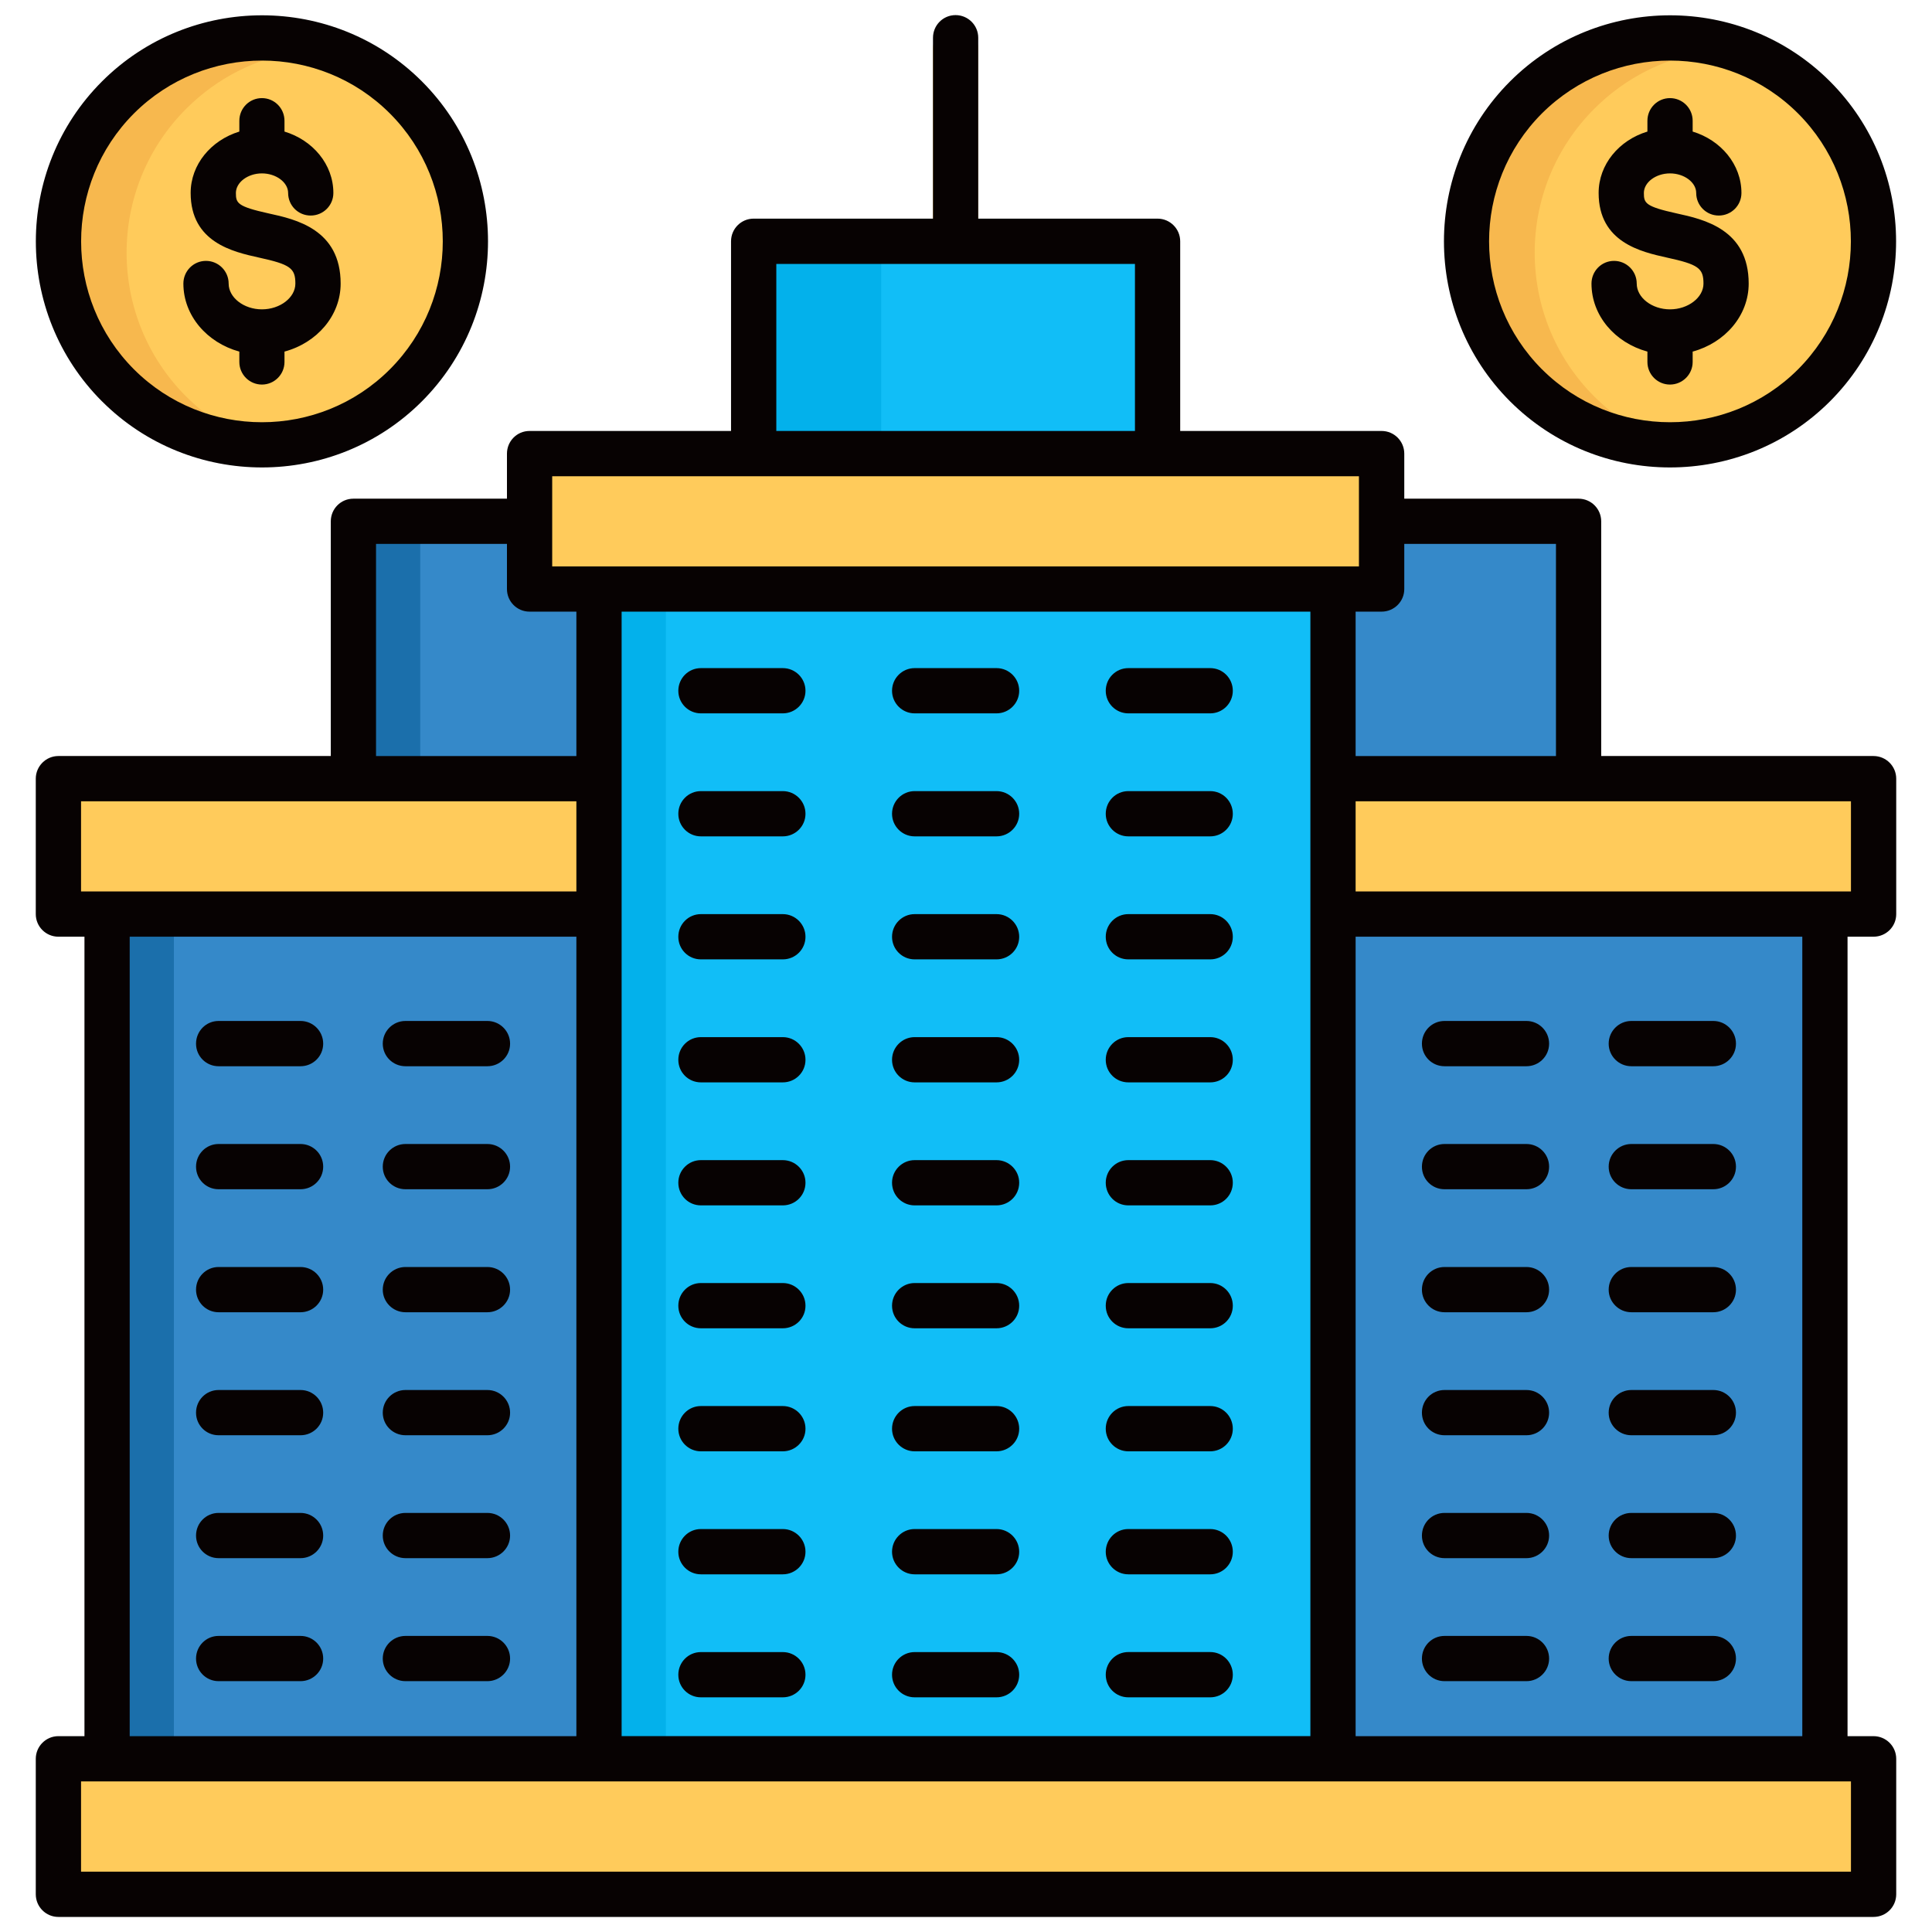 <svg width="60" height="60" viewBox="0 0 60 60" fill="none" xmlns="http://www.w3.org/2000/svg">
<path d="M30.38 7.843C30.38 8.232 30.065 8.547 29.676 8.547C29.287 8.547 28.972 8.232 28.972 7.843V1.525C28.972 1.136 29.287 0.821 29.676 0.821C30.065 0.821 30.38 1.136 30.38 1.525V7.843Z" fill="#FFCB5B"/>
<path d="M23.404 7.843H35.948V34.534H23.404V7.843Z" fill="#11BEF7"/>
<path d="M23.404 7.843H27.367V34.534H23.404V7.843Z" fill="#03B1EB"/>
<path d="M10.975 16.54H21.967V43.231H10.975V16.54Z" fill="#3589C9"/>
<path d="M3.324 27.578H23.667V59.179H3.324V27.578Z" fill="#3589C9"/>
<path d="M1.812 24.532H25.178V28.738H1.812V24.532Z" fill="#FFCB5B"/>
<path d="M38.03 16.54H49.022V43.231H38.03V16.54Z" fill="#3589C9"/>
<path d="M36.33 27.578H56.673V59.179H36.33V27.578Z" fill="#3589C9"/>
<path d="M34.818 24.532H58.184V28.738H34.818V24.532Z" fill="#FFCB5B"/>
<path d="M18.601 14.437H41.395V56.894H18.601V14.437Z" fill="#11BEF7"/>
<path fill-rule="evenodd" clip-rule="evenodd" d="M12.605 3.375C15.073 5.844 15.073 9.85 12.605 12.318C10.137 14.786 6.134 14.786 3.663 12.318C1.194 9.85 1.194 5.844 3.663 3.375C6.134 0.907 10.137 0.907 12.605 3.375Z" fill="#F7B84E"/>
<path fill-rule="evenodd" clip-rule="evenodd" d="M12.605 3.375C15.073 5.844 15.073 9.85 12.605 12.318C11.642 13.281 10.442 13.869 9.193 14.082C7.944 13.869 6.749 13.281 5.785 12.318C3.314 9.85 3.314 5.844 5.785 3.375C6.749 2.412 7.944 1.824 9.193 1.615C10.442 1.824 11.642 2.412 12.605 3.375Z" fill="#FFCB5B"/>
<path fill-rule="evenodd" clip-rule="evenodd" d="M56.334 3.375C58.802 5.844 58.802 9.85 56.334 12.318C53.865 14.786 49.863 14.786 47.391 12.318C44.923 9.85 44.923 5.844 47.391 3.375C49.863 0.907 53.865 0.907 56.334 3.375Z" fill="#F7B84E"/>
<path fill-rule="evenodd" clip-rule="evenodd" d="M56.334 3.375C58.803 5.844 58.803 9.85 56.334 12.318C55.371 13.281 54.172 13.869 52.923 14.082C51.674 13.869 50.478 13.281 49.515 12.318C47.043 9.85 47.043 5.844 49.515 3.375C50.478 2.412 51.674 1.824 52.923 1.615C54.172 1.824 55.371 2.412 56.334 3.375Z" fill="#FFCB5B"/>
<path d="M18.601 14.437H20.68V56.894H18.601V14.437Z" fill="#03B1EB"/>
<path d="M1.812 54.974H58.184V59.179H1.812V54.974Z" fill="#FFCB5B"/>
<path d="M16.445 14.437H42.907V18.646H16.445V14.437Z" fill="#FFCB5B"/>
<path d="M3.324 28.738H5.4V54.974H3.324V28.738Z" fill="#1B6FAB"/>
<path d="M10.975 16.54H13.051V24.532H10.975V16.54Z" fill="#1B6FAB"/>
<path d="M51.162 10.919V11.242C51.162 11.627 51.474 11.943 51.862 11.943C52.251 11.943 52.567 11.627 52.567 11.242V10.919C53.57 10.647 54.307 9.803 54.307 8.807C54.307 7.119 52.906 6.81 52.072 6.628C51.095 6.412 51.052 6.309 51.052 5.993C51.052 5.664 51.421 5.385 51.863 5.385C52.305 5.385 52.677 5.664 52.677 5.993C52.677 6.382 52.992 6.694 53.377 6.694C53.766 6.694 54.082 6.382 54.082 5.993C54.082 5.106 53.444 4.352 52.567 4.086V3.751C52.567 3.362 52.252 3.047 51.863 3.047C51.474 3.047 51.162 3.362 51.162 3.751V4.086C50.282 4.352 49.647 5.106 49.647 5.993C49.647 7.531 50.976 7.823 51.766 7.999C52.743 8.212 52.903 8.328 52.903 8.807C52.903 9.242 52.424 9.607 51.863 9.607C51.301 9.607 50.83 9.242 50.83 8.807C50.83 8.418 50.514 8.102 50.125 8.102C49.737 8.102 49.425 8.418 49.425 8.807C49.425 9.803 50.155 10.644 51.162 10.919H51.162ZM47.89 11.471C50.082 13.66 53.647 13.66 55.839 11.471C58.028 9.278 58.028 5.714 55.839 3.522C54.743 2.429 53.304 1.881 51.862 1.881C50.421 1.881 48.986 2.429 47.886 3.522C45.697 5.714 45.697 9.278 47.889 11.471H47.89ZM46.896 12.464C44.159 9.724 44.159 5.266 46.896 2.528C49.637 -0.209 54.095 -0.209 56.832 2.528C59.569 5.266 59.569 9.724 56.832 12.464C55.463 13.833 53.663 14.517 51.862 14.517C50.062 14.517 48.268 13.833 46.896 12.464ZM7.433 10.919V11.242C7.433 11.627 7.745 11.943 8.134 11.943C8.522 11.943 8.835 11.627 8.835 11.242V10.919C9.844 10.647 10.579 9.803 10.579 8.807C10.579 7.119 9.18 6.81 8.343 6.628C7.37 6.412 7.326 6.309 7.326 5.993C7.326 5.664 7.695 5.385 8.134 5.385C8.575 5.385 8.948 5.664 8.948 5.993C8.948 6.382 9.26 6.694 9.648 6.694C10.037 6.694 10.353 6.382 10.353 5.993C10.353 5.106 9.715 4.352 8.835 4.086V3.751C8.835 3.362 8.522 3.047 8.134 3.047C7.745 3.047 7.433 3.362 7.433 3.751V4.086C6.556 4.355 5.921 5.106 5.921 5.993C5.921 7.531 7.247 7.823 8.041 7.999C9.014 8.212 9.173 8.328 9.173 8.807C9.173 9.242 8.698 9.607 8.134 9.607C7.572 9.607 7.101 9.242 7.101 8.807C7.101 8.418 6.785 8.102 6.396 8.102C6.008 8.102 5.695 8.418 5.695 8.807C5.695 9.803 6.43 10.644 7.433 10.919ZM4.161 11.471C6.353 13.66 9.918 13.66 12.107 11.471C14.299 9.278 14.299 5.714 12.107 3.522C11.014 2.429 9.575 1.881 8.137 1.881C6.699 1.881 5.257 2.429 4.161 3.522C1.972 5.714 1.972 9.278 4.161 11.471ZM3.167 12.464C0.427 9.723 0.43 5.265 3.168 2.528C5.908 -0.209 10.366 -0.209 13.103 2.528C15.84 5.266 15.84 9.723 13.103 12.464C11.735 13.833 9.934 14.517 8.137 14.517C6.34 14.517 4.536 13.833 3.168 12.464L3.167 12.464ZM47.405 50.805H44.86C44.471 50.805 44.159 51.12 44.159 51.509C44.159 51.894 44.471 52.21 44.86 52.21H47.405C47.793 52.21 48.109 51.894 48.109 51.509C48.109 51.12 47.793 50.805 47.405 50.805ZM50.663 52.21H53.208C53.596 52.21 53.912 51.894 53.912 51.509C53.912 51.12 53.597 50.805 53.208 50.805H50.663C50.275 50.805 49.959 51.12 49.959 51.509C49.959 51.894 50.275 52.21 50.663 52.21ZM50.663 48.39H53.208C53.596 48.39 53.912 48.074 53.912 47.689C53.912 47.3 53.597 46.985 53.208 46.985H50.663C50.275 46.985 49.959 47.3 49.959 47.689C49.959 48.074 50.275 48.39 50.663 48.39ZM44.86 48.39H47.405C47.793 48.39 48.109 48.074 48.109 47.689C48.109 47.3 47.793 46.985 47.405 46.985H44.86C44.471 46.985 44.159 47.3 44.159 47.689C44.159 48.074 44.471 48.39 44.86 48.39ZM50.663 44.573H53.208C53.596 44.573 53.912 44.261 53.912 43.872C53.912 43.483 53.597 43.168 53.208 43.168H50.663C50.275 43.168 49.959 43.483 49.959 43.872C49.959 44.261 50.275 44.573 50.663 44.573ZM44.86 44.573H47.405C47.793 44.573 48.109 44.261 48.109 43.872C48.109 43.483 47.793 43.168 47.405 43.168H44.86C44.471 43.168 44.159 43.483 44.159 43.872C44.159 44.261 44.471 44.573 44.86 44.573ZM50.663 40.753H53.208C53.596 40.753 53.912 40.437 53.912 40.052C53.912 39.663 53.597 39.348 53.208 39.348H50.663C50.275 39.348 49.959 39.663 49.959 40.052C49.959 40.437 50.275 40.753 50.663 40.753ZM44.86 40.753H47.405C47.793 40.753 48.109 40.437 48.109 40.052C48.109 39.663 47.793 39.348 47.405 39.348H44.86C44.471 39.348 44.159 39.663 44.159 40.052C44.159 40.437 44.471 40.753 44.86 40.753ZM50.663 36.933H53.208C53.596 36.933 53.912 36.62 53.912 36.232C53.912 35.843 53.597 35.528 53.208 35.528H50.663C50.275 35.528 49.959 35.843 49.959 36.232C49.959 36.621 50.275 36.933 50.663 36.933ZM44.86 36.933H47.405C47.793 36.933 48.109 36.62 48.109 36.232C48.109 35.843 47.793 35.528 47.405 35.528H44.86C44.471 35.528 44.159 35.843 44.159 36.232C44.159 36.621 44.471 36.933 44.86 36.933ZM50.663 33.113H53.208C53.596 33.113 53.912 32.8 53.912 32.412C53.912 32.023 53.597 31.707 53.208 31.707H50.663C50.275 31.707 49.959 32.023 49.959 32.412C49.959 32.8 50.275 33.113 50.663 33.113ZM44.86 33.113H47.405C47.793 33.113 48.109 32.8 48.109 32.412C48.109 32.023 47.793 31.707 47.405 31.707H44.86C44.471 31.707 44.159 32.023 44.159 32.412C44.159 32.8 44.471 33.113 44.86 33.113ZM37.585 51.306H35.041C34.652 51.306 34.34 51.622 34.34 52.011C34.34 52.399 34.652 52.712 35.041 52.712H37.585C37.974 52.712 38.286 52.399 38.286 52.011C38.286 51.622 37.974 51.306 37.585 51.306ZM37.585 39.846H35.041C34.652 39.846 34.34 40.162 34.34 40.55C34.34 40.939 34.652 41.251 35.041 41.251H37.585C37.974 41.251 38.286 40.939 38.286 40.55C38.286 40.162 37.974 39.846 37.585 39.846ZM37.585 47.486H35.041C34.652 47.486 34.34 47.802 34.34 48.191C34.34 48.576 34.652 48.892 35.041 48.892H37.585C37.974 48.892 38.286 48.576 38.286 48.191C38.286 47.802 37.974 47.486 37.585 47.486ZM37.585 43.666H35.041C34.652 43.666 34.34 43.982 34.34 44.371C34.34 44.756 34.652 45.072 35.041 45.072H37.585C37.974 45.072 38.286 44.756 38.286 44.371C38.286 43.982 37.974 43.666 37.585 43.666ZM37.585 20.749H35.041C34.652 20.749 34.34 21.064 34.34 21.453C34.34 21.838 34.652 22.154 35.041 22.154H37.585C37.974 22.154 38.286 21.838 38.286 21.453C38.286 21.064 37.974 20.749 37.585 20.749ZM37.585 28.389H35.041C34.652 28.389 34.34 28.705 34.34 29.093C34.34 29.482 34.652 29.794 35.041 29.794H37.585C37.974 29.794 38.286 29.482 38.286 29.093C38.286 28.705 37.974 28.389 37.585 28.389ZM37.585 32.209H35.041C34.652 32.209 34.34 32.525 34.34 32.913C34.34 33.302 34.652 33.614 35.041 33.614H37.585C37.974 33.614 38.286 33.302 38.286 32.913C38.286 32.525 37.974 32.209 37.585 32.209ZM37.585 36.029H35.041C34.652 36.029 34.34 36.345 34.34 36.73C34.34 37.122 34.652 37.434 35.041 37.434H37.585C37.974 37.434 38.286 37.122 38.286 36.73C38.286 36.345 37.974 36.029 37.585 36.029ZM37.585 24.569H35.041C34.652 24.569 34.34 24.885 34.34 25.273C34.34 25.659 34.652 25.974 35.041 25.974H37.585C37.974 25.974 38.286 25.659 38.286 25.273C38.286 24.885 37.974 24.569 37.585 24.569ZM24.311 24.569H21.767C21.378 24.569 21.066 24.885 21.066 25.273C21.066 25.659 21.378 25.974 21.767 25.974H24.311C24.7 25.974 25.015 25.659 25.015 25.273C25.015 24.885 24.7 24.569 24.311 24.569ZM24.311 28.389H21.767C21.378 28.389 21.066 28.705 21.066 29.093C21.066 29.482 21.378 29.794 21.767 29.794H24.311C24.7 29.794 25.015 29.482 25.015 29.093C25.015 28.705 24.7 28.389 24.311 28.389ZM24.311 36.029H21.767C21.378 36.029 21.066 36.345 21.066 36.73C21.066 37.122 21.378 37.434 21.767 37.434H24.311C24.7 37.434 25.015 37.122 25.015 36.73C25.015 36.345 24.7 36.029 24.311 36.029ZM24.311 32.209H21.767C21.378 32.209 21.066 32.525 21.066 32.913C21.066 33.302 21.378 33.614 21.767 33.614H24.311C24.7 33.614 25.015 33.302 25.015 32.913C25.015 32.525 24.7 32.209 24.311 32.209ZM24.311 47.486H21.767C21.378 47.486 21.066 47.802 21.066 48.191C21.066 48.576 21.378 48.892 21.767 48.892H24.311C24.7 48.892 25.015 48.576 25.015 48.191C25.015 47.802 24.7 47.486 24.311 47.486ZM24.311 39.846H21.767C21.378 39.846 21.066 40.162 21.066 40.55C21.066 40.939 21.378 41.251 21.767 41.251H24.311C24.7 41.251 25.015 40.939 25.015 40.55C25.015 40.162 24.7 39.846 24.311 39.846ZM30.948 20.749H28.404C28.018 20.749 27.703 21.064 27.703 21.453C27.703 21.838 28.018 22.154 28.404 22.154H30.948C31.337 22.154 31.652 21.838 31.652 21.453C31.652 21.064 31.337 20.749 30.948 20.749ZM24.311 43.666H21.767C21.378 43.666 21.066 43.982 21.066 44.371C21.066 44.756 21.378 45.072 21.767 45.072H24.311C24.7 45.072 25.015 44.756 25.015 44.371C25.015 43.982 24.7 43.666 24.311 43.666ZM24.311 51.307H21.767C21.378 51.307 21.066 51.622 21.066 52.011C21.066 52.399 21.378 52.712 21.767 52.712H24.311C24.7 52.712 25.015 52.399 25.015 52.011C25.015 51.622 24.7 51.307 24.311 51.307ZM30.948 32.209H28.404C28.018 32.209 27.703 32.525 27.703 32.913C27.703 33.302 28.018 33.614 28.404 33.614H30.948C31.337 33.614 31.652 33.302 31.652 32.913C31.652 32.525 31.337 32.209 30.948 32.209ZM24.311 20.749H21.767C21.378 20.749 21.066 21.064 21.066 21.453C21.066 21.838 21.378 22.154 21.767 22.154H24.311C24.7 22.154 25.015 21.838 25.015 21.453C25.015 21.064 24.7 20.749 24.311 20.749ZM30.948 28.389H28.404C28.018 28.389 27.703 28.705 27.703 29.093C27.703 29.482 28.018 29.794 28.404 29.794H30.948C31.337 29.794 31.652 29.482 31.652 29.093C31.652 28.705 31.337 28.389 30.948 28.389ZM30.948 36.029H28.404C28.018 36.029 27.703 36.345 27.703 36.73C27.703 37.122 28.018 37.434 28.404 37.434H30.948C31.337 37.434 31.652 37.122 31.652 36.73C31.652 36.345 31.337 36.029 30.948 36.029ZM30.948 24.569H28.404C28.018 24.569 27.703 24.885 27.703 25.273C27.703 25.659 28.018 25.974 28.404 25.974H30.948C31.337 25.974 31.652 25.659 31.652 25.273C31.652 24.885 31.337 24.569 30.948 24.569ZM30.948 51.307H28.404C28.018 51.307 27.703 51.622 27.703 52.011C27.703 52.4 28.018 52.712 28.404 52.712H30.948C31.337 52.712 31.652 52.4 31.652 52.011C31.652 51.622 31.337 51.307 30.948 51.307ZM30.948 47.486H28.404C28.018 47.486 27.703 47.802 27.703 48.191C27.703 48.576 28.018 48.892 28.404 48.892H30.948C31.337 48.892 31.652 48.576 31.652 48.191C31.652 47.802 31.337 47.486 30.948 47.486ZM30.948 43.666H28.404C28.018 43.666 27.703 43.982 27.703 44.371C27.703 44.756 28.018 45.072 28.404 45.072H30.948C31.337 45.072 31.652 44.756 31.652 44.371C31.652 43.982 31.337 43.666 30.948 43.666ZM30.948 39.846H28.404C28.018 39.846 27.703 40.162 27.703 40.55C27.703 40.939 28.018 41.251 28.404 41.251H30.948C31.337 41.251 31.652 40.939 31.652 40.55C31.652 40.162 31.337 39.846 30.948 39.846ZM55.972 29.09H42.1V53.918H55.972V29.09V29.09ZM57.483 55.323H2.517V58.126H57.483V55.323ZM4.028 53.918H17.9V29.09H4.028V53.917L4.028 53.918ZM2.517 27.685H17.9V24.885H2.517L2.517 27.685ZM11.678 23.48H17.9V18.995H16.445C16.056 18.995 15.744 18.68 15.744 18.294V16.892H11.678V23.48ZM17.149 17.59H42.203V14.79H17.149V17.59H17.149ZM24.109 13.384H35.247V8.196H24.109V13.384ZM43.611 16.892V18.294C43.611 18.68 43.296 18.995 42.907 18.995H42.1V23.48H48.322V16.892H43.611H43.611ZM40.695 53.918V18.995H19.305V53.917H40.695L40.695 53.918ZM57.483 24.885H42.1V27.685H57.483V24.885ZM57.377 29.09V53.918H58.184C58.573 53.918 58.889 54.233 58.889 54.622V58.827C58.889 59.219 58.573 59.532 58.184 59.532H1.812C1.427 59.532 1.111 59.219 1.111 58.827V54.622C1.111 54.233 1.427 53.918 1.812 53.918H2.623V29.09H1.812C1.427 29.09 1.111 28.777 1.111 28.389V24.183C1.111 23.795 1.427 23.479 1.812 23.479H10.273V16.191C10.273 15.802 10.585 15.487 10.974 15.487H15.744V14.088C15.744 13.7 16.056 13.384 16.445 13.384H22.703V7.494C22.703 7.106 23.016 6.79 23.404 6.79H28.975V1.173C28.975 0.784 29.287 0.469 29.676 0.469C30.065 0.469 30.38 0.784 30.38 1.173V6.79H35.948C36.337 6.79 36.652 7.106 36.652 7.494V13.384H42.907C43.296 13.384 43.611 13.7 43.611 14.088V15.487H49.023C49.411 15.487 49.727 15.802 49.727 16.191V23.479H58.184C58.573 23.479 58.889 23.795 58.889 24.183V28.389C58.889 28.778 58.573 29.09 58.184 29.09H57.377L57.377 29.09ZM15.136 50.805H12.592C12.203 50.805 11.887 51.12 11.887 51.509C11.887 51.894 12.203 52.21 12.592 52.21H15.136C15.525 52.21 15.841 51.894 15.841 51.509C15.841 51.12 15.525 50.805 15.136 50.805ZM9.333 50.805H6.788C6.4 50.805 6.088 51.12 6.088 51.509C6.088 51.894 6.4 52.21 6.788 52.21H9.333C9.722 52.21 10.037 51.894 10.037 51.509C10.037 51.12 9.722 50.805 9.333 50.805ZM9.333 46.985H6.788C6.4 46.985 6.088 47.3 6.088 47.689C6.088 48.074 6.4 48.39 6.788 48.39H9.333C9.722 48.39 10.037 48.074 10.037 47.689C10.037 47.3 9.722 46.985 9.333 46.985ZM15.136 46.985H12.592C12.203 46.985 11.887 47.3 11.887 47.689C11.887 48.074 12.203 48.39 12.592 48.39H15.136C15.525 48.39 15.841 48.074 15.841 47.689C15.841 47.3 15.525 46.985 15.136 46.985ZM9.333 43.168H6.788C6.4 43.168 6.088 43.483 6.088 43.872C6.088 44.261 6.4 44.573 6.788 44.573H9.333C9.722 44.573 10.037 44.261 10.037 43.872C10.037 43.484 9.722 43.168 9.333 43.168ZM15.136 43.168H12.592C12.203 43.168 11.887 43.483 11.887 43.872C11.887 44.261 12.203 44.573 12.592 44.573H15.136C15.525 44.573 15.841 44.261 15.841 43.872C15.841 43.484 15.525 43.168 15.136 43.168ZM9.333 39.348H6.788C6.4 39.348 6.088 39.663 6.088 40.052C6.088 40.437 6.4 40.753 6.788 40.753H9.333C9.722 40.753 10.037 40.437 10.037 40.052C10.037 39.663 9.722 39.348 9.333 39.348ZM15.136 39.348H12.592C12.203 39.348 11.887 39.663 11.887 40.052C11.887 40.437 12.203 40.753 12.592 40.753H15.136C15.525 40.753 15.841 40.437 15.841 40.052C15.841 39.663 15.525 39.348 15.136 39.348ZM9.333 35.528H6.788C6.4 35.528 6.088 35.843 6.088 36.232C6.088 36.621 6.4 36.933 6.788 36.933H9.333C9.722 36.933 10.037 36.62 10.037 36.232C10.037 35.843 9.722 35.528 9.333 35.528ZM15.136 35.528H12.592C12.203 35.528 11.887 35.843 11.887 36.232C11.887 36.621 12.203 36.933 12.592 36.933H15.136C15.525 36.933 15.841 36.62 15.841 36.232C15.841 35.843 15.525 35.528 15.136 35.528ZM9.333 31.707H6.788C6.4 31.707 6.088 32.023 6.088 32.412C6.088 32.8 6.4 33.113 6.788 33.113H9.333C9.722 33.113 10.037 32.8 10.037 32.412C10.037 32.023 9.722 31.707 9.333 31.707ZM11.887 32.412C11.887 32.023 12.203 31.707 12.592 31.707H15.136C15.525 31.707 15.841 32.023 15.841 32.412C15.841 32.8 15.525 33.113 15.136 33.113H12.592C12.203 33.113 11.887 32.8 11.887 32.412Z" fill="#070202"/>
</svg>
